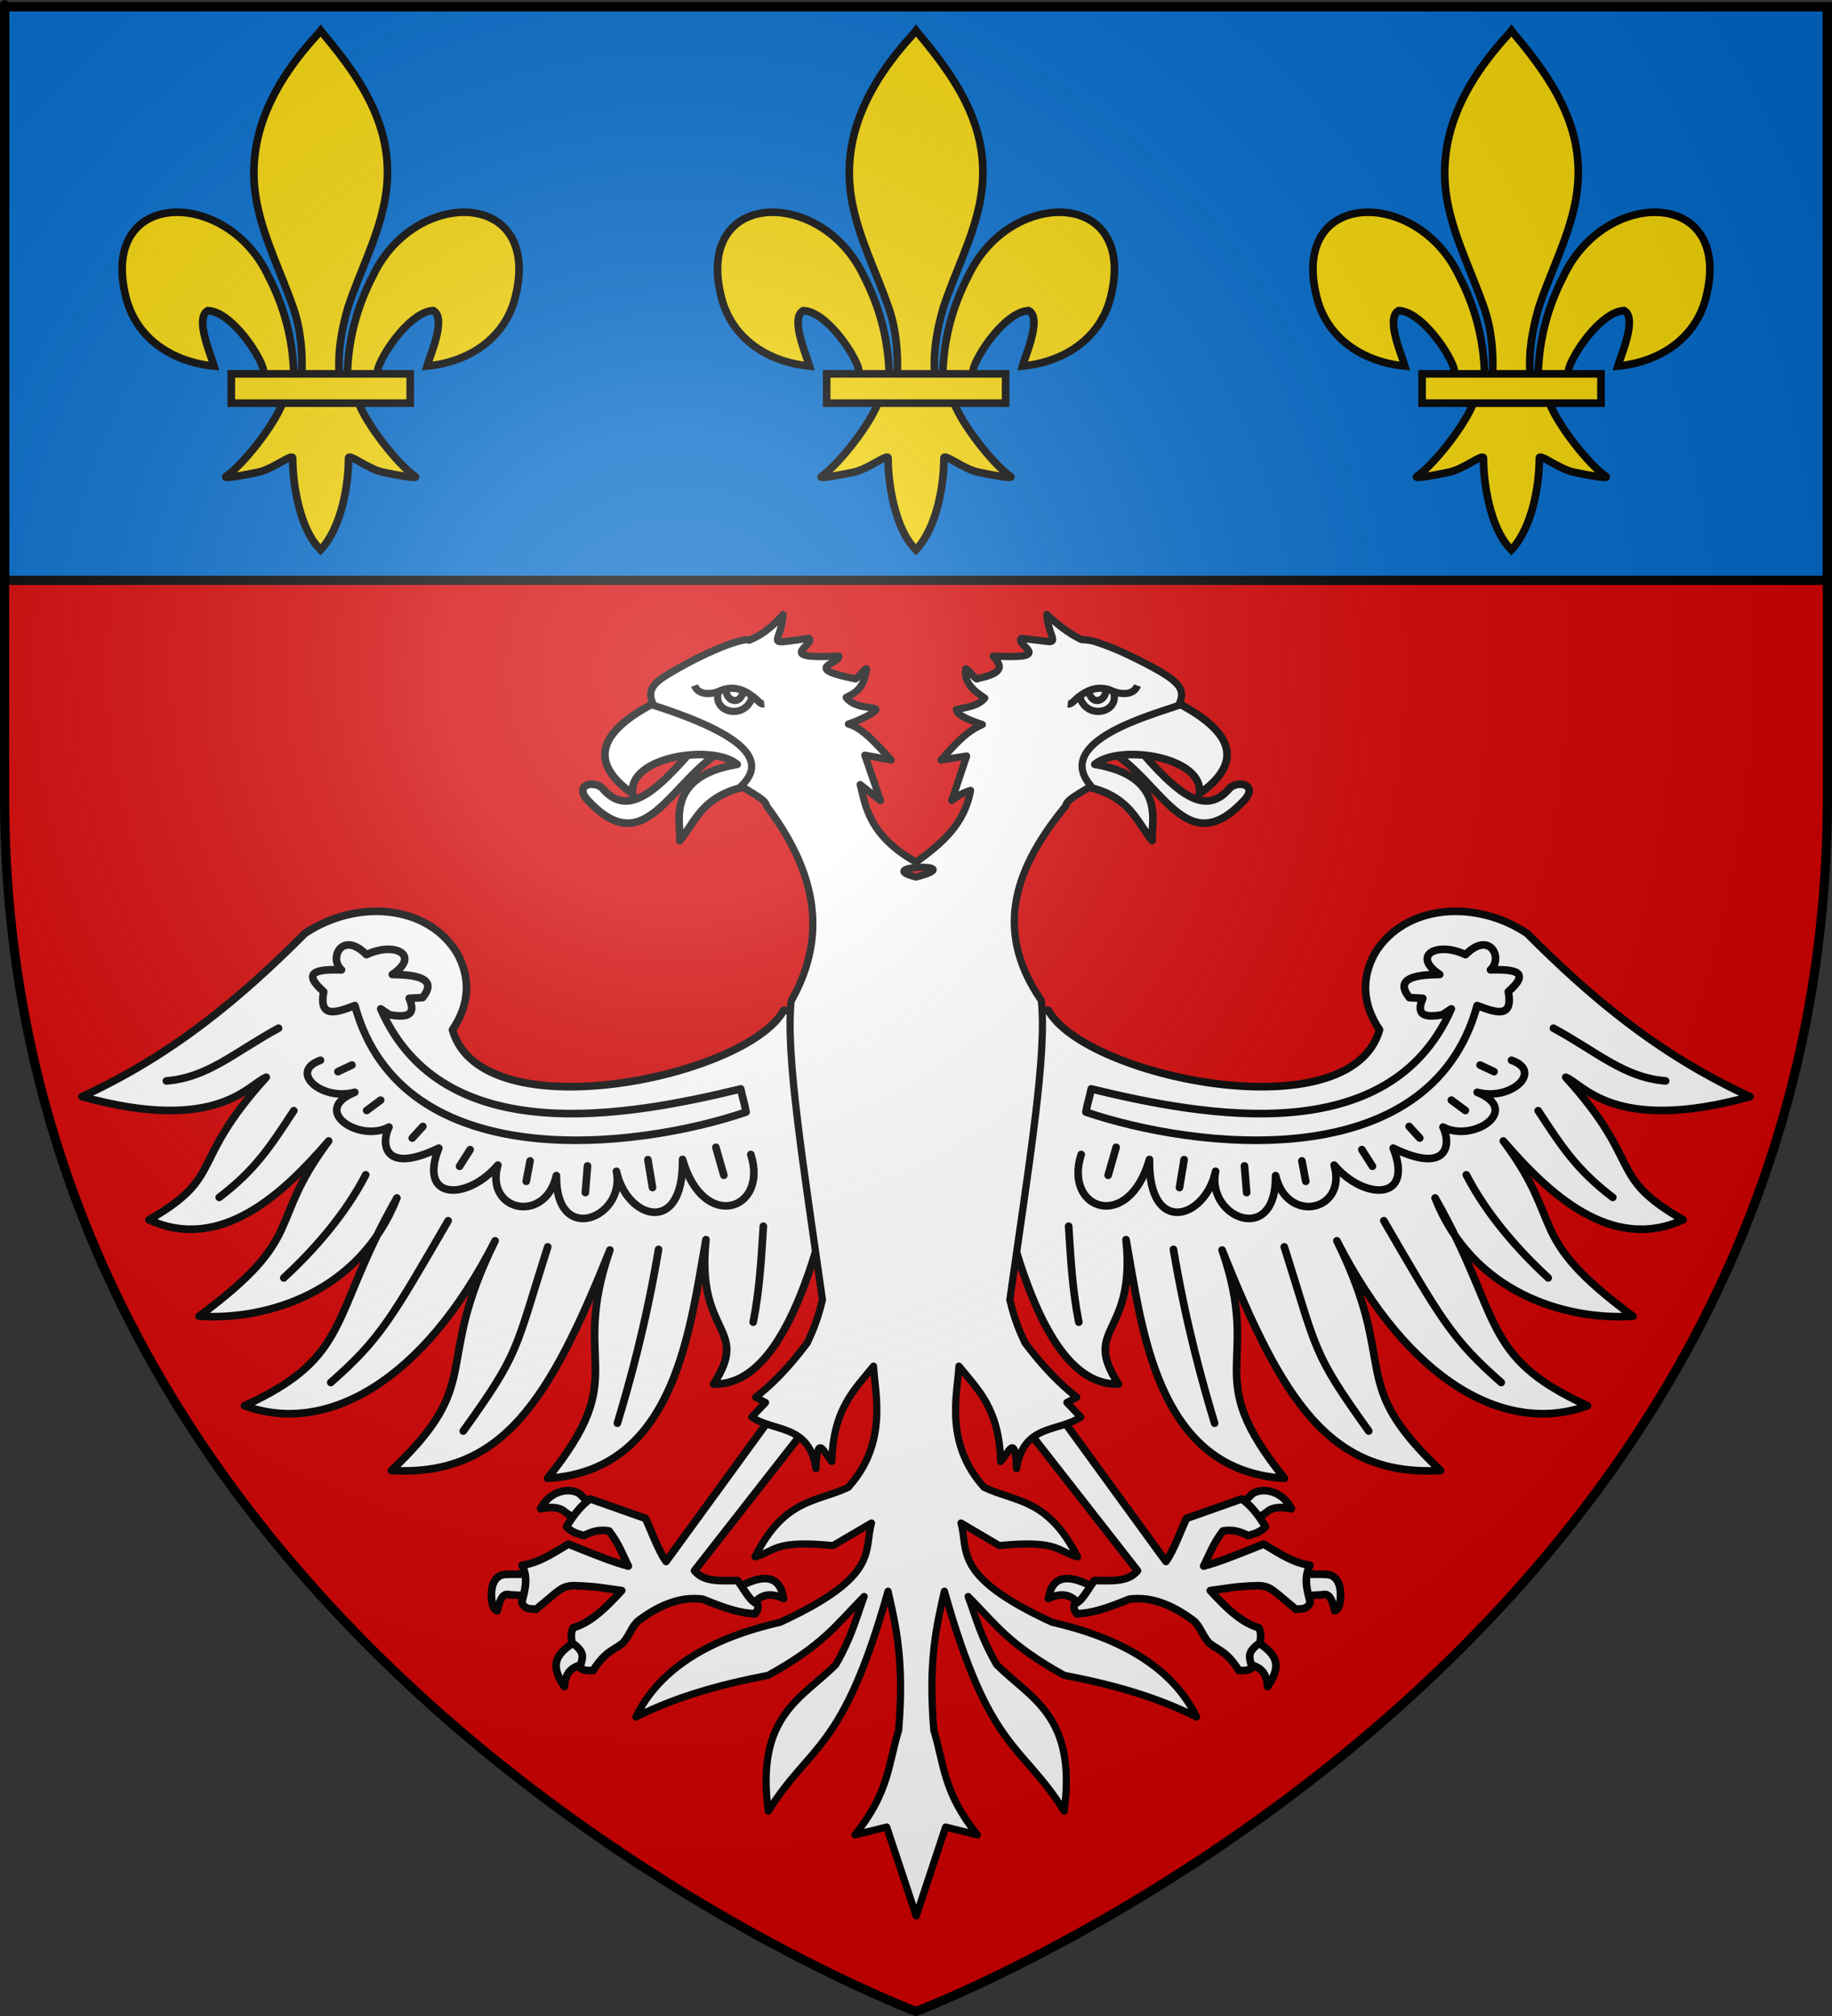 <?xml version="1.0" encoding="UTF-8" standalone="no"?>
<!-- Created with Inkscape (http://www.inkscape.org/) -->
<svg
   xmlns:svg="http://www.w3.org/2000/svg"
   xmlns="http://www.w3.org/2000/svg"
   xmlns:xlink="http://www.w3.org/1999/xlink"
   version="1.0"
   width="600"
   height="660"
   id="svg2">
  <rect width="100%" height="100%" fill="#333333" stroke="none"/>
  <defs
     id="defs6">
    <linearGradient
       id="linearGradient2893">
      <stop
         style="stop-color:#ffffff;stop-opacity:0.314"
         offset="0"
         id="stop2895" />
      <stop
         style="stop-color:#ffffff;stop-opacity:0.251"
         offset="0.19"
         id="stop2897" />
      <stop
         style="stop-color:#6b6b6b;stop-opacity:0.125"
         offset="0.6"
         id="stop2901" />
      <stop
         style="stop-color:#000000;stop-opacity:0.125"
         offset="1"
         id="stop2899" />
    </linearGradient>
    <radialGradient
       cx="221.445"
       cy="226.331"
       r="300"
       fx="221.445"
       fy="226.331"
       id="radialGradient3163"
       xlink:href="#linearGradient2893"
       gradientUnits="userSpaceOnUse"
       gradientTransform="matrix(1.353,0,0,1.349,-77.629,-85.747)" />
  </defs>
  <g
     style="display:inline"
     id="layer3">
    <path
       d="M 300,658.5 C 300,658.5 598.5,546.18 598.5,260.728 C 598.5,-24.723 598.5,2.176 598.5,2.176 L 1.5,2.176 L 1.5,260.728 C 1.5,546.18 300,658.5 300,658.5 z "
       style="fill:#d40000;fill-opacity:1;fill-rule:evenodd;stroke:none;stroke-width:1px;stroke-linecap:butt;stroke-linejoin:miter;stroke-opacity:1"
       id="path2855" />
    <path
       d="M 1.5,2.188 L 1.5,190 L 598.5,190 C 598.5,88.329 598.5,2.188 598.5,2.188 L 1.5,2.188 z "
       style="opacity:1;fill:#0169c9;fill-opacity:1;fill-rule:evenodd;stroke:#000000;stroke-width:3;stroke-linecap:round;stroke-linejoin:round;stroke-miterlimit:4;stroke-dasharray:none;stroke-dashoffset:0;stroke-opacity:1"
       id="rect3348" />
  </g>
  <g
     id="layer4">
    <g
       id="g3459">
      <path
         d="M 237.669,244.998 C 240.617,244.283 236.421,234.718 231.059,240.434 C 216.328,258.005 206.078,268.617 197.197,257.963 C 194.337,255.317 187.475,257.027 192.919,262.413 C 211.861,282.322 219.576,254.99 237.669,244.998 z "
         style="color:#000000;fill:#ffffff;fill-opacity:1;fill-rule:nonzero;stroke:#000000;stroke-width:2.5;stroke-linecap:butt;stroke-linejoin:round;marker:none;marker-start:none;marker-mid:none;marker-end:none;stroke-miterlimit:4;stroke-dasharray:none;stroke-dashoffset:0;stroke-opacity:1;visibility:visible;display:inline;overflow:visible"
         id="path2246" />
      <path
         d="M 243.588,222.225 L 250.975,256.595 C 230.413,258.137 228.39,268.322 222.653,275.182 C 223.211,269.905 217.365,254.281 241.448,250.231 C 233.192,243.401 205.444,247.856 207.215,259.877 C 193.208,249.972 195.381,240.161 213.7,230.444 L 243.588,222.225 z "
         style="color:#000000;fill:#ffffff;fill-opacity:1;fill-rule:nonzero;stroke:#000000;stroke-width:2.5;stroke-linecap:round;stroke-linejoin:round;marker:none;marker-start:none;marker-mid:none;marker-end:none;stroke-miterlimit:4;stroke-dasharray:none;stroke-dashoffset:0;stroke-opacity:1;visibility:visible;display:inline;overflow:visible"
         id="path2248" />
      <use
         transform="matrix(-1,0,0,1,600,0)"
         id="use3615"
         x="0"
         y="0"
         width="600"
         height="660"
         xlink:href="#path2246" />
      <use
         transform="matrix(-1,0,0,1,600,0)"
         id="use3617"
         x="0"
         y="0"
         width="600"
         height="660"
         xlink:href="#path2248" />
      <g
         id="g3506">
        <path
           d="M 175.178,522.521 C 175.206,522.347 175.45,515.364 175.446,515.425 C 175.442,515.485 166.366,515.185 164.802,515.519 C 162.129,516.09 160.602,518.829 161.027,523.639 C 161.272,525.235 161.434,526.912 162.867,527.319 C 164.318,520.638 166.081,522.131 167.621,522.154 C 169.482,522.182 175.149,522.696 175.178,522.521 z "
           style="color:#000000;fill:#ffffff;fill-opacity:1;fill-rule:nonzero;stroke:#000000;stroke-width:2.5;stroke-linecap:round;stroke-linejoin:round;marker:none;marker-start:none;marker-mid:none;marker-end:none;stroke-miterlimit:4;stroke-dasharray:none;stroke-dashoffset:0;stroke-opacity:1;visibility:visible;display:inline;overflow:visible"
           id="path6333" />
        <path
           d="M 194.723,493.519 L 189.953,498.288 L 185.075,495.036 C 183.479,493.498 180.699,493.129 177.054,493.952 C 180.784,486.713 188.605,487.096 190.495,489.725 L 194.723,493.519 z "
           style="color:#000000;fill:#ffffff;fill-opacity:1;fill-rule:nonzero;stroke:#000000;stroke-width:2.5;stroke-linecap:round;stroke-linejoin:round;marker:none;marker-start:none;marker-mid:none;marker-end:none;stroke-miterlimit:4;stroke-dasharray:none;stroke-dashoffset:0;stroke-opacity:1;visibility:visible;display:inline;overflow:visible"
           id="path8112" />
        <path
           d="M 193.422,544.25 C 197.369,543.293 194.885,532.548 189.628,536.445 C 184.371,540.343 178.6,543.107 184.858,552.163 C 185.175,545.621 189.475,545.208 193.422,544.25 z "
           style="color:#000000;fill:#ffffff;fill-opacity:1;fill-rule:nonzero;stroke:#000000;stroke-width:2.5;stroke-linecap:round;stroke-linejoin:round;marker:none;marker-start:none;marker-mid:none;marker-end:none;stroke-miterlimit:4;stroke-dasharray:none;stroke-dashoffset:0;stroke-opacity:1;visibility:visible;display:inline;overflow:visible"
           id="path9884" />
        <path
           d="M 241.118,520.077 C 250.348,514.777 255.484,515.909 256.62,523.329 C 251.715,520.968 248.523,522.415 246.213,525.822"
           style="color:#000000;fill:#ffffff;fill-opacity:1;fill-rule:nonzero;stroke:#000000;stroke-width:2.5;stroke-linecap:round;stroke-linejoin:round;marker:none;marker-start:none;marker-mid:none;marker-end:none;stroke-miterlimit:4;stroke-dasharray:none;stroke-dashoffset:0;stroke-opacity:1;visibility:visible;display:inline;overflow:visible"
           id="path11656" />
      </g>
      <path
         d="M 266.267,464.576 L 255.861,459.372 L 218.137,511.188 C 215.567,507.48 213.623,501.895 211.417,497.096 L 193.332,490.719 C 190.582,492.611 187.875,495.871 185.527,499.824 C 187.172,501.586 189.209,502.171 191.254,502.733 C 194,501.239 196.746,500.665 199.492,501.215 C 202.851,505.677 203.904,508.986 205.78,512.706 C 200.691,511.375 194.402,508.807 186.151,505.498 C 181.603,508.18 176.673,511.657 170.975,512.425 C 171.48,513.431 171.798,514.413 171.976,515.378 C 172.569,518.582 171.628,521.594 170.875,524.63 C 172.168,527.374 174.152,526.427 175.48,526.925 C 183.303,520.538 183.771,519.276 187.838,519.12 C 196.009,519.332 198.738,520.149 203.612,520.727 C 199.126,525.564 193.932,531.076 187.785,532.868 C 186.914,534.288 187.007,536.029 187.352,537.854 C 192.578,541.347 190.185,543.335 190.08,546.067 C 190.678,546.872 192.397,546.931 194.199,546.934 C 198.456,540.334 200.886,540.43 204.045,537.854 C 206.294,535.316 206.976,532.19 209.26,530.476 C 217.022,524.649 223.918,522.714 230.151,523.546 C 237.657,526.571 242.041,528.108 247.406,528.315 C 247.588,527.235 248.642,527.59 248.082,525.026 C 245.914,524.69 243.746,520.381 241.578,517.438 C 236.356,517.398 230.733,518.16 227.46,514.223 L 266.267,464.576 z "
         style="color:#000000;fill:#ffffff;fill-opacity:1;fill-rule:nonzero;stroke:#000000;stroke-width:2.5;stroke-linecap:round;stroke-linejoin:round;marker:none;marker-start:none;marker-mid:none;marker-end:none;stroke-miterlimit:4;stroke-dasharray:none;stroke-dashoffset:0;stroke-opacity:1;visibility:visible;display:inline;overflow:visible"
         id="path5446" />
      <use
         transform="matrix(-1,0,0,1,600,0)"
         id="use3512"
         x="0"
         y="0"
         width="600"
         height="660"
         xlink:href="#g3506" />
      <use
         transform="matrix(-1,0,0,1,600,0)"
         id="use3629"
         x="0"
         y="0"
         width="600"
         height="660"
         xlink:href="#path5446" />
      <g
         id="g3532">
        <path
           d="M 256.676,330.755 C 244.678,352.623 157.772,370.881 148.189,337.144 C 153.666,329.019 154.381,320.457 149.638,311.925 C 139.776,295.958 116.564,294.395 99.876,305.574 C 78.988,326.504 56.877,345.202 26.847,359.021 C 71.552,371.413 81.545,354.707 87.21,352.677 C 61.49,381.024 73.941,384.905 48.778,399.345 C 72.42,410.152 93.017,390.528 107.637,373.536 C 87.088,401.023 100.995,404.429 65.196,430.915 C 87.804,432.351 117.866,422.915 129.987,392.193 C 107.713,431.287 115.517,443.97 80.066,460.212 C 106.983,470.049 138.788,452.15 162.159,406.216 C 141.383,448.155 159.424,451.876 128.19,481.426 C 164.607,483.535 180.127,458.257 199.745,409.239 C 186.456,447.685 207.218,449.397 179.33,483.967 C 221.304,481.547 225.948,434.858 231.214,405.83 C 227.843,437.464 245.938,434.226 233.694,453.113 C 258.804,453.886 270.308,402.7 277.467,366.203 L 288.275,335.519 L 256.676,330.755 z "
           style="color:#000000;fill:#ffffff;fill-opacity:1;fill-rule:nonzero;stroke:#000000;stroke-width:2.5;stroke-linecap:butt;stroke-linejoin:round;marker:none;marker-start:none;marker-mid:none;marker-end:none;stroke-miterlimit:4;stroke-dasharray:none;stroke-dashoffset:0;stroke-opacity:1;visibility:visible;display:inline;overflow:visible"
           id="path2764" />
        <path
           d="M 71.802,391.998 C 83.663,382.974 88.527,375.334 96.231,363.613"
           style="color:#000000;fill:none;fill-opacity:1;fill-rule:nonzero;stroke:#000000;stroke-width:2.5;stroke-linecap:round;stroke-linejoin:round;marker:none;marker-start:none;marker-mid:none;marker-end:none;stroke-miterlimit:4;stroke-dasharray:none;stroke-dashoffset:0;stroke-opacity:1;visibility:visible;display:inline;overflow:visible"
           id="path23256" />
        <path
           d="M 119.771,384.605 C 113.08,397.606 102.729,409.331 92.941,418.357"
           style="color:#000000;fill:none;fill-opacity:1;fill-rule:nonzero;stroke:#000000;stroke-width:2.5;stroke-linecap:round;stroke-linejoin:round;marker:none;marker-start:none;marker-mid:none;marker-end:none;stroke-miterlimit:4;stroke-dasharray:none;stroke-dashoffset:0;stroke-opacity:1;visibility:visible;display:inline;overflow:visible"
           id="path23258" />
        <path
           d="M 108.337,452.601 C 124.566,438.348 128.263,431.507 146.777,399.646"
           style="color:#000000;fill:none;fill-opacity:1;fill-rule:nonzero;stroke:#000000;stroke-width:2.5;stroke-linecap:round;stroke-linejoin:round;marker:none;marker-start:none;marker-mid:none;marker-end:none;stroke-miterlimit:4;stroke-dasharray:none;stroke-dashoffset:0;stroke-opacity:1;visibility:visible;display:inline;overflow:visible"
           id="path23260" />
        <path
           d="M 151.723,468.491 C 170.429,442.508 168.561,442.272 179.386,408.197"
           style="color:#000000;fill:none;fill-opacity:1;fill-rule:nonzero;stroke:#000000;stroke-width:2.5;stroke-linecap:round;stroke-linejoin:round;marker:none;marker-start:none;marker-mid:none;marker-end:none;stroke-miterlimit:4;stroke-dasharray:none;stroke-dashoffset:0;stroke-opacity:1;visibility:visible;display:inline;overflow:visible"
           id="path23262" />
        <path
           d="M 202.204,465.935 C 206.024,453.241 211.464,434.098 215.685,409.015"
           style="color:#000000;fill:none;fill-opacity:1;fill-rule:nonzero;stroke:#000000;stroke-width:2.5;stroke-linecap:round;stroke-linejoin:round;marker:none;marker-start:none;marker-mid:none;marker-end:none;stroke-miterlimit:4;stroke-dasharray:none;stroke-dashoffset:0;stroke-opacity:1;visibility:visible;display:inline;overflow:visible"
           id="path23264" />
        <path
           d="M 246.685,432.846 C 248.765,422.378 249.357,411.911 250.003,401.443"
           style="color:#000000;fill:none;fill-opacity:1;fill-rule:nonzero;stroke:#000000;stroke-width:2.5;stroke-linecap:round;stroke-linejoin:round;marker:none;marker-start:none;marker-mid:none;marker-end:none;stroke-miterlimit:4;stroke-dasharray:none;stroke-dashoffset:0;stroke-opacity:1;visibility:visible;display:inline;overflow:visible"
           id="path23266" />
        <path
           d="M 242.601,356.492 C 243.483,360.75 243.636,360.141 244.352,364.066 C 208.742,376.211 131.677,385.655 116.223,329.204 C 110.322,331.393 104.327,333.722 106.011,324.659 C 98.471,318.057 104.009,317.275 111.846,317.517 C 107.543,313.651 112.132,304.546 120.016,312.54 C 129.409,308.097 137.827,312.796 128.476,319.032 C 137.797,319.079 143.023,320.812 138.396,326.607 L 134.02,326.823 C 136.597,332.825 132.72,333.081 127.601,332.233 L 124.684,330.286 C 145.012,376.706 205.511,365.505 242.601,356.492 z "
           style="color:#000000;fill:none;fill-opacity:1;fill-rule:nonzero;stroke:#000000;stroke-width:2.5;stroke-linecap:round;stroke-linejoin:round;marker:none;marker-start:none;marker-mid:none;marker-end:none;stroke-miterlimit:4;stroke-dasharray:none;stroke-dashoffset:0;stroke-opacity:1;visibility:visible;display:inline;overflow:visible"
           id="path25038" />
        <path
           d="M 104.966,347.121 C 94.397,350.827 105.332,360.574 116.198,357.599 C 101.477,363.503 117.687,374.169 127.394,368.988 C 124.538,374.962 126.155,384.411 143.708,375.878 C 136.777,393.271 153.246,392.983 163.048,381.432 C 158.706,396.488 178.458,400.959 182.231,384.868 C 181.976,408.295 205.048,398.571 201.888,383.462 C 205.231,399.114 223.923,404.846 223.539,379.585 C 230.397,403.627 251.773,396.136 245.895,377.953"
           style="color:#000000;fill:none;fill-opacity:1;fill-rule:nonzero;stroke:#000000;stroke-width:2.5;stroke-linecap:round;stroke-linejoin:round;marker:none;marker-start:none;marker-mid:none;marker-end:none;stroke-miterlimit:4;stroke-dasharray:none;stroke-dashoffset:0;stroke-opacity:1;visibility:visible;display:inline;overflow:visible"
           id="path25925" />
        <path
           d="M 234.456,375.617 L 237.069,384.752"
           style="color:#000000;fill:none;fill-opacity:1;fill-rule:nonzero;stroke:#000000;stroke-width:2.5;stroke-linecap:round;stroke-linejoin:round;marker:none;marker-start:none;marker-mid:none;marker-end:none;stroke-miterlimit:4;stroke-dasharray:none;stroke-dashoffset:0;stroke-opacity:1;visibility:visible;display:inline;overflow:visible"
           id="path25941" />
        <path
           d="M 91.229,336.615 C 76.779,344.462 68.133,352.772 54.492,353.873"
           style="color:#000000;fill:none;fill-opacity:1;fill-rule:nonzero;stroke:#000000;stroke-width:2.5;stroke-linecap:round;stroke-linejoin:round;marker:none;marker-start:none;marker-mid:none;marker-end:none;stroke-miterlimit:4;stroke-dasharray:none;stroke-dashoffset:0;stroke-opacity:1;visibility:visible;display:inline;overflow:visible"
           id="path23254" />
        <path
           d="M 212.193,379.65 L 213.7,388.785"
           style="color:#000000;fill:none;fill-opacity:1;fill-rule:nonzero;stroke:#000000;stroke-width:2.5;stroke-linecap:round;stroke-linejoin:round;marker:none;marker-start:none;marker-mid:none;marker-end:none;stroke-miterlimit:4;stroke-dasharray:none;stroke-dashoffset:0;stroke-opacity:1;visibility:visible;display:inline;overflow:visible"
           id="path3148" />
        <path
           d="M 192.417,381.701 L 191.712,390.426"
           style="color:#000000;fill:none;fill-opacity:1;fill-rule:nonzero;stroke:#000000;stroke-width:2.5;stroke-linecap:round;stroke-linejoin:round;marker:none;marker-start:none;marker-mid:none;marker-end:none;stroke-miterlimit:4;stroke-dasharray:none;stroke-dashoffset:0;stroke-opacity:1;visibility:visible;display:inline;overflow:visible"
           id="path3150" />
        <path
           d="M 173.611,380.06 L 172.353,386.733"
           style="color:#000000;fill:none;fill-opacity:1;fill-rule:nonzero;stroke:#000000;stroke-width:2.5;stroke-linecap:round;stroke-linejoin:round;marker:none;marker-start:none;marker-mid:none;marker-end:none;stroke-miterlimit:4;stroke-dasharray:none;stroke-dashoffset:0;stroke-opacity:1;visibility:visible;display:inline;overflow:visible"
           id="path3152" />
        <path
           d="M 153.976,376.368 L 150.505,381.81"
           style="color:#000000;fill:none;fill-opacity:1;fill-rule:nonzero;stroke:#000000;stroke-width:2.5;stroke-linecap:round;stroke-linejoin:round;marker:none;marker-start:none;marker-mid:none;marker-end:none;stroke-miterlimit:4;stroke-dasharray:none;stroke-dashoffset:0;stroke-opacity:1;visibility:visible;display:inline;overflow:visible"
           id="path3154" />
        <path
           d="M 138.489,368.778 L 135.018,372.579"
           style="color:#000000;fill:none;fill-opacity:1;fill-rule:nonzero;stroke:#000000;stroke-width:2.5;stroke-linecap:round;stroke-linejoin:round;marker:none;marker-start:none;marker-mid:none;marker-end:none;stroke-miterlimit:4;stroke-dasharray:none;stroke-dashoffset:0;stroke-opacity:1;visibility:visible;display:inline;overflow:visible"
           id="path3156" />
        <path
           d="M 124.662,360.162 L 120.085,363.553"
           style="color:#000000;fill:none;fill-opacity:1;fill-rule:nonzero;stroke:#000000;stroke-width:2.5;stroke-linecap:round;stroke-linejoin:round;marker:none;marker-start:none;marker-mid:none;marker-end:none;stroke-miterlimit:4;stroke-dasharray:none;stroke-dashoffset:0;stroke-opacity:1;visibility:visible;display:inline;overflow:visible"
           id="path3158" />
        <path
           d="M 115.259,348.674 L 110.682,350.834"
           style="color:#000000;fill:none;fill-opacity:1;fill-rule:nonzero;stroke:#000000;stroke-width:2.5;stroke-linecap:round;stroke-linejoin:round;marker:none;marker-start:none;marker-mid:none;marker-end:none;stroke-miterlimit:4;stroke-dasharray:none;stroke-dashoffset:0;stroke-opacity:1;visibility:visible;display:inline;overflow:visible"
           id="path3160" />
      </g>
      <use
         transform="matrix(-1,0,0,1,600,0)"
         id="use3552"
         x="0"
         y="0"
         width="600"
         height="660"
         xlink:href="#g3532" />
      <path
         d="M 342.821,201.179 C 343.384,207.764 346.323,209.958 343.66,210.075 C 340.598,209.758 337.457,209.292 334.485,209.012 C 332.695,210.597 340.411,213.676 335.156,214.719 C 331.891,215.106 328.584,214.923 325.309,214.775 C 325.288,214.831 325.314,214.887 325.309,214.942 C 329.681,219.237 326.24,220.818 320.05,222.216 C 319.861,223.022 315.958,217.656 316.245,219.251 C 315.691,223.626 319.185,226.355 322.511,228.538 C 320.317,231.248 316.441,231.544 313.224,232.287 C 313.504,234.602 319.216,236.277 321.728,237.21 C 316.145,239.522 312.193,244.45 308.188,248.792 L 308.3,248.792 L 316.581,247.505 L 311.713,262.052 C 313.543,260.614 315.629,259.39 317.868,258.751 C 315.946,269.691 308.568,276.092 300.02,282.25 C 284.171,273.338 283.398,263.142 281.724,256.849 L 288.382,262.108 L 283.235,247.225 L 291.851,248.792 C 287.147,243.685 282.466,238.261 277.863,237.043 C 283.158,235.224 286.419,233.141 286.815,232.511 C 287.658,231.173 279.966,232.375 277.136,228.314 C 281.372,226.312 282.853,224.47 283.794,219.251 C 284.082,217.656 280.178,223.022 279.99,222.216 C 261.842,218.63 275.616,217.173 274.73,214.775 C 252.884,215.951 267.349,211.043 264.939,208.956 C 249.489,211.099 255.756,211.119 256.491,201.235 C 254.201,203.746 250.949,207.294 245.301,209.627 C 244.703,208.575 233.989,211.75 219.508,220.314 C 214.449,223.305 211.399,225.779 214.137,230.944 C 245.834,241.135 250.869,249.631 242.727,257.352 C 247.68,260.405 250.873,262.043 251.064,263.843 C 266.18,283.992 271.991,304.988 259.12,327.681 C 257.233,345.445 263.077,381.041 269.359,425.537 C 267.697,432.505 266.042,436.05 264.38,439.637 C 261.535,443.378 255.862,450.863 247.483,457.429 L 250.728,459.163 L 246.196,463.919 C 253.549,468.904 265.005,466.094 267.233,480.816 C 267.609,468.756 269.871,475.75 272.436,478.466 C 272.85,461.014 280.133,454.724 286.088,447.246 C 286.553,456.138 290.966,472.323 277.808,486.914 C 267.519,491.846 257.014,490.372 247.259,509.686 C 253.981,507.952 253.048,504.071 272.828,505.993 L 285.417,498.608 C 282.822,507.76 288.404,515.945 255.484,531.115 C 232.208,536.435 215.932,546.387 208.262,562.111 C 220.972,555.796 234.41,551.769 251.623,548.459 C 269.818,538.365 273.8,531.959 283.011,522.666 C 280.394,529.718 279.003,535.809 273.723,544.99 C 262.648,556.066 247.408,561.658 251.623,592.939 C 265.571,570.571 275.954,573.776 290.844,520.932 C 293.447,532.49 296.208,543.671 294.313,566.475 C 290.917,577.344 291.334,586.668 279.99,600.716 L 290.396,598.143 L 300.076,627.237 L 309.699,598.143 L 320.106,600.716 C 308.761,586.668 309.234,577.344 305.838,566.475 C 303.943,543.671 306.704,532.49 309.307,520.932 C 324.197,573.776 334.58,570.571 348.528,592.939 C 352.743,561.658 337.504,556.066 326.428,544.99 C 321.148,535.809 319.701,529.718 317.084,522.666 C 326.295,531.959 330.333,538.365 348.528,548.459 C 365.741,551.769 379.18,555.796 391.889,562.111 C 384.219,546.387 367.887,536.435 344.612,531.115 C 311.691,515.945 317.329,507.76 314.734,498.608 L 327.267,505.993 C 347.047,504.071 346.17,507.952 352.892,509.686 C 343.137,490.372 332.576,491.846 322.288,486.914 C 309.129,472.323 313.598,456.138 314.063,447.246 C 320.018,454.724 327.301,461.014 327.715,478.466 C 330.28,475.75 332.542,468.756 332.918,480.816 C 335.147,466.094 346.602,468.904 353.955,463.919 L 349.423,459.163 L 352.668,457.429 C 344.289,450.863 338.56,443.378 335.716,439.637 C 334.053,436.05 332.398,432.505 330.736,425.537 C 337.038,380.899 342.974,345.219 341.031,327.513 C 324.635,303.76 333.248,283.08 349.032,263.843 C 349.222,262.043 352.359,260.405 357.312,257.352 C 357.261,257.304 357.25,257.233 357.2,257.185 C 344.706,242.574 377.612,233.984 385.959,230.944 C 387.757,227.55 387.038,225.315 384.895,223.335 C 383.461,221.935 381.73,220.902 380.028,219.866 C 376.149,217.601 372.107,215.64 368.055,213.712 C 365.227,212.412 362.331,211.288 359.382,210.299 C 359.363,210.292 359.346,210.305 359.326,210.299 C 357.674,209.633 355.953,209.447 354.235,209.403 C 349.981,207.385 346.237,204.38 342.821,201.179 z M 301.251,283.929 C 305.383,283.809 309.075,284.761 300.02,287.118 C 292.546,285.239 297.118,284.048 301.251,283.929 z "
         style="color:#000000;fill:#ffffff;fill-opacity:1;fill-rule:nonzero;stroke:#000000;stroke-width:2.358;stroke-linecap:butt;stroke-linejoin:round;marker:none;marker-start:none;marker-mid:none;marker-end:none;stroke-miterlimit:4;stroke-dasharray:none;stroke-dashoffset:0;stroke-opacity:1;visibility:visible;display:inline;overflow:visible"
         id="path13458" />
      <path
         d="M 235.359,226.392 C 238.576,224.731 242.535,224.854 246.43,227.942 C 244.282,235.953 232.987,233.403 235.359,226.392 z "
         style="fill:#ffffff;fill-opacity:1;fill-rule:evenodd;stroke:#000000;stroke-width:2.358;stroke-linecap:butt;stroke-linejoin:miter;stroke-miterlimit:4;stroke-dasharray:none;stroke-opacity:1"
         id="path2254" />
      <path
         d="M 227.476,224.44 C 228.303,226.658 230.983,227.972 235.713,226.296"
         style="fill:none;fill-opacity:1;fill-rule:evenodd;stroke:#000000;stroke-width:2.358;stroke-linecap:butt;stroke-linejoin:miter;stroke-miterlimit:4;stroke-dasharray:none;stroke-opacity:1"
         id="path2256" />
      <path
         d="M 246.294,227.888 C 248.11,228.913 248.782,230.653 250.302,230.485"
         style="fill:none;fill-opacity:1;fill-rule:evenodd;stroke:#000000;stroke-width:2.358;stroke-linecap:butt;stroke-linejoin:miter;stroke-miterlimit:4;stroke-dasharray:none;stroke-opacity:1"
         id="path2258" />
      <path
         d="M 237.839,225.549 C 237.392,229.221 242.288,231.478 243.445,226.327"
         style="fill:none;fill-opacity:1;fill-rule:evenodd;stroke:#000000;stroke-width:2.358;stroke-linecap:butt;stroke-linejoin:miter;stroke-miterlimit:4;stroke-dasharray:none;stroke-opacity:1"
         id="path2260" />
      <use
         transform="matrix(-1,0,0,1,600,0)"
         style="fill:none;fill-opacity:1;stroke:#000000;stroke-width:2.2;stroke-miterlimit:4;stroke-dasharray:none;stroke-opacity:1"
         id="use3619"
         x="0"
         y="0"
         width="600"
         height="660"
         xlink:href="#path2254" />
      <use
         transform="matrix(-1,0,0,1,600,0)"
         id="use3621"
         x="0"
         y="0"
         width="600"
         height="660"
         xlink:href="#path2256" />
      <use
         transform="matrix(-1,0,0,1,600,0)"
         id="use3623"
         x="0"
         y="0"
         width="600"
         height="660"
         xlink:href="#path2258" />
      <use
         transform="matrix(-1,0,0,1,600,0)"
         id="use3625"
         x="0"
         y="0"
         width="600"
         height="660"
         xlink:href="#path2260" />
    </g>
    <g
       id="g3410">
      <path
         d="M 105.02,10 L 104.185,11.03 C 89.674,26.825 79.931,45.089 84.132,66.51 C 86.449,78.327 92.066,89.273 96.028,100.657 C 98.505,107.8 99.138,115.261 98.845,122.769 L 92.704,131.524 C 90.13,138.808 79.636,152.149 74.061,155.951 C 72.616,156.937 80.972,155.383 84.713,154.555 C 89.621,153.469 95.999,148.189 95.849,150.052 C 95.835,158.585 98.211,172.824 104.404,179.366 L 104.992,180 L 105.597,179.366 C 111.786,172.074 114.12,159.253 114.151,150.052 C 114.002,148.189 120.38,153.469 125.287,154.555 C 129.028,155.383 137.385,156.937 135.939,155.951 C 130.365,152.149 119.876,138.808 117.303,131.524 L 111.156,122.769 C 110.566,115.206 111.858,107.877 113.973,100.657 C 117.747,89.202 123.49,78.336 125.869,66.51 C 130.317,44.398 119.876,27.722 105.879,11.099 L 105.02,10 z M 58.069,69.488 C 45.956,69.463 36.396,78.574 41.322,97.586 C 44.74,110.773 56.347,118.525 70.138,119.855 C 69.143,116.38 63.668,104.096 68.087,101.693 C 75.155,101.962 83.928,114.293 86.038,120.174 C 86.343,121.019 86.257,121.997 86.597,122.827 L 96.235,122.769 C 95.972,111.236 93.149,100.519 87.888,90.361 C 81.431,76.645 68.758,69.51 58.069,69.488 z M 151.925,69.488 C 141.237,69.51 128.563,76.645 122.107,90.361 C 116.846,100.519 114.022,111.236 113.76,122.769 L 123.398,122.827 C 123.738,121.997 123.652,121.019 123.956,120.174 C 126.067,114.293 134.84,101.962 141.907,101.693 C 146.327,104.096 140.852,116.38 139.856,119.855 C 153.648,118.525 165.261,110.773 168.678,97.586 C 173.605,78.574 164.039,69.463 151.925,69.488 z "
         style="fill:#f2d207;fill-opacity:1;fill-rule:evenodd;stroke:#000000;stroke-width:2.5;stroke-linecap:butt;stroke-linejoin:miter;stroke-miterlimit:4;stroke-dasharray:none;stroke-opacity:1"
         id="path1902" />
      <rect
         width="58.602"
         height="9.588"
         x="75.744"
         y="122.401"
         style="fill:#f2d207;fill-opacity:1;stroke:#000000;stroke-width:2.5;stroke-miterlimit:4;stroke-dasharray:none;stroke-opacity:1"
         id="rect4623" />
    </g>
    <use
       transform="translate(195,0)"
       id="use3414"
       x="0"
       y="0"
       width="600"
       height="660"
       xlink:href="#g3410" />
    <use
       transform="translate(390,0)"
       id="use3416"
       x="0"
       y="0"
       width="600"
       height="660"
       xlink:href="#g3410" />
  </g>
  <g
     id="layer2">
    <path
       d="M 300,658.5 C 300,658.5 598.5,546.18 598.5,260.728 C 598.5,-24.723 598.5,2.176 598.5,2.176 L 1.5,2.176 L 1.5,260.728 C 1.5,546.18 300,658.5 300,658.5 z "
       style="opacity:1;fill:url(#radialGradient3163);fill-opacity:1;fill-rule:evenodd;stroke:none;stroke-width:1px;stroke-linecap:butt;stroke-linejoin:miter;stroke-opacity:1"
       id="path2875" />
  </g>
  <g
     id="layer1">
    <path
       d="M 300,658.5 C 300,658.5 1.5,546.18 1.5,260.728 C 1.5,-24.723 1.5,2.176 1.5,2.176 L 598.5,2.176 L 598.5,260.728 C 598.5,546.18 300,658.5 300,658.5 z "
       style="opacity:1;fill:none;fill-opacity:1;fill-rule:evenodd;stroke:#000000;stroke-width:3;stroke-linecap:butt;stroke-linejoin:miter;stroke-miterlimit:4;stroke-dasharray:none;stroke-opacity:1"
       id="path1411" />
  </g>
</svg>
